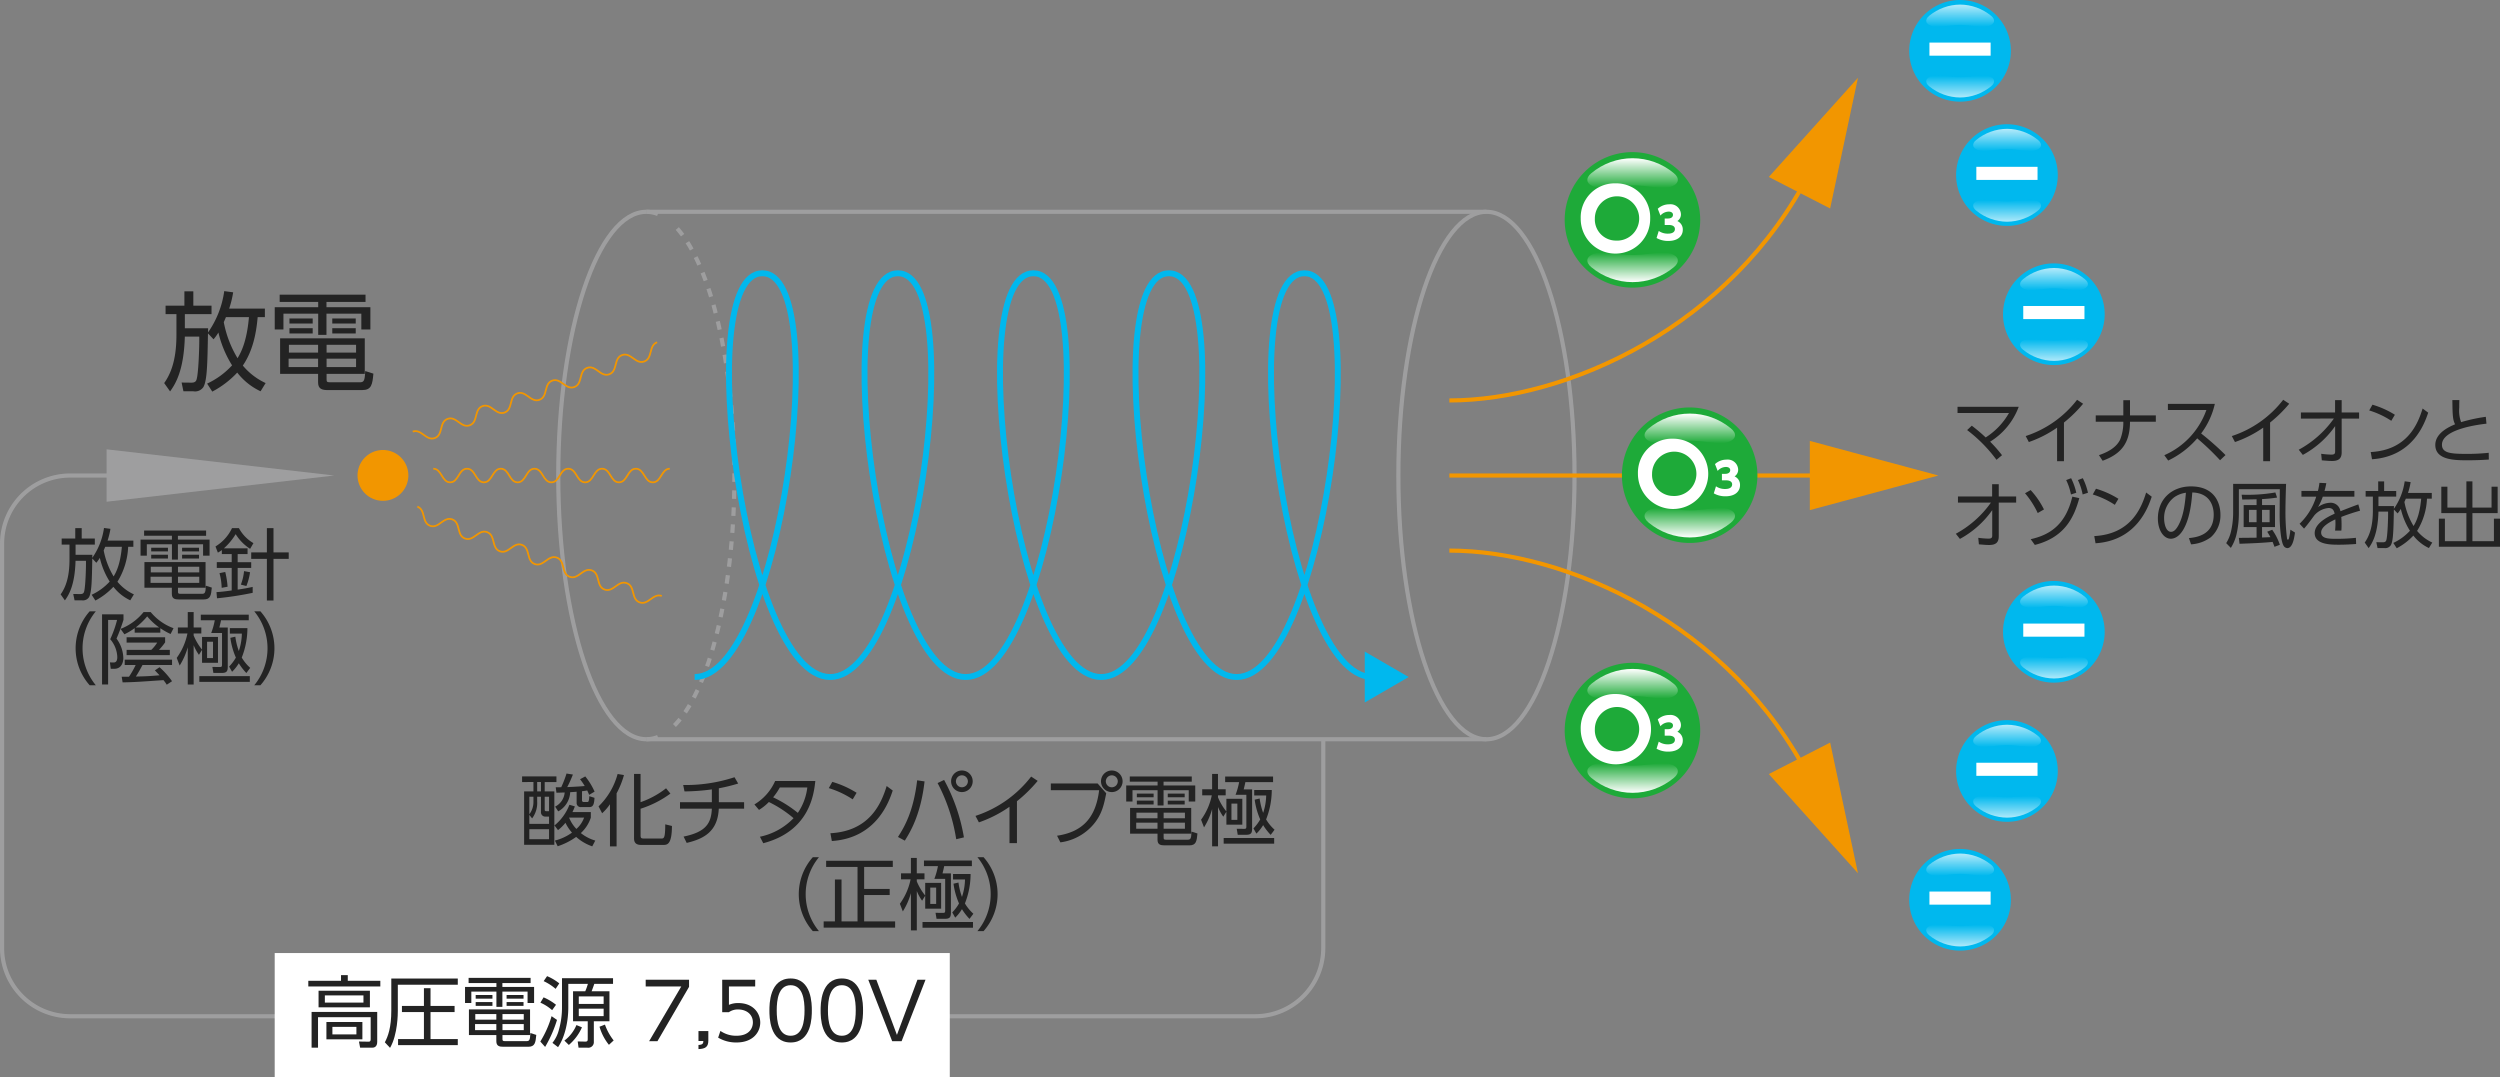 <svg xmlns="http://www.w3.org/2000/svg" xmlns:xlink="http://www.w3.org/1999/xlink" width="600" height="258.525" viewBox="0 0 600 258.525"><rect x="0" y="0" width="600" height="258.525" fill="#808080" stroke="none"/><defs><style>.a,.bi,.bj,.c,.d,.e,.g{fill:none;}.b{fill:#232323;}.c,.d{stroke:#9e9e9f;}.bi,.c,.d,.e,.g{stroke-miterlimit:10;}.d{stroke-dasharray:2.043 2.043;}.e,.g{stroke:#f29600;}.e{stroke-width:0.992px;}.f{fill:#f29600;}.g{stroke-width:0.425px;}.h{fill:#9e9e9f;}.i{fill:#00b8ee;}.j{opacity:0.7;}.k{clip-path:url(#a);}.l{clip-path:url(#b);}.m{fill:url(#c);}.n{clip-path:url(#d);}.o{clip-path:url(#e);}.p{fill:url(#f);}.q{fill:#fff;}.r{clip-path:url(#g);}.s{clip-path:url(#h);}.t{fill:url(#i);}.u{clip-path:url(#j);}.v{clip-path:url(#k);}.w{fill:url(#l);}.x{clip-path:url(#m);}.y{clip-path:url(#n);}.z{fill:url(#o);}.aa{clip-path:url(#p);}.ab{clip-path:url(#q);}.ac{fill:url(#r);}.ad{clip-path:url(#s);}.ae{clip-path:url(#t);}.af{fill:url(#u);}.ag{clip-path:url(#v);}.ah{clip-path:url(#w);}.ai{fill:url(#x);}.aj{clip-path:url(#y);}.ak{clip-path:url(#z);}.al{fill:url(#aa);}.am{clip-path:url(#ab);}.an{clip-path:url(#ac);}.ao{fill:url(#ad);}.ap{clip-path:url(#ae);}.aq{clip-path:url(#af);}.ar{fill:url(#ag);}.as{clip-path:url(#ah);}.at{clip-path:url(#ai);}.au{fill:url(#aj);}.av{fill:#1eaa39;}.aw{clip-path:url(#ak);}.ax{fill:url(#al);}.ay{clip-path:url(#am);}.az{fill:url(#an);}.ba{clip-path:url(#ao);}.bb{fill:url(#ap);}.bc{clip-path:url(#aq);}.bd{fill:url(#ar);}.be{clip-path:url(#as);}.bf{fill:url(#at);}.bg{clip-path:url(#au);}.bh{fill:url(#av);}.bi{stroke:#00b8ee;stroke-width:1.417px;}.bj{stroke:#fff;stroke-linecap:round;stroke-linejoin:round;stroke-width:2.835px;}</style><clipPath id="a"><rect class="a" x="462.293" y="1.102" width="16.288" height="5.333"/></clipPath><clipPath id="b"><path class="a" d="M470.436,1.1a11.833,11.833,0,0,1,7.408,2.68c1.1.872,1.105,2.074-.926,2.569-1.351.329-3.829-.368-6.482-.368s-5.125.7-6.476.368c-2.034-.5-2.028-1.7-.93-2.569a11.84,11.84,0,0,1,7.406-2.68"/></clipPath><linearGradient id="c" x1="75.993" y1="-20.299" x2="78.874" y2="-20.299" gradientTransform="matrix(0, 1.852, 1.852, 0, 508.028, -139.629)" gradientUnits="userSpaceOnUse"><stop offset="0" stop-color="#fff"/><stop offset="1" stop-color="#00b8ee"/></linearGradient><clipPath id="d"><rect class="a" x="462.293" y="18.066" width="16.288" height="5.333"/></clipPath><clipPath id="e"><path class="a" d="M470.436,23.4a11.833,11.833,0,0,0,7.408-2.68c1.1-.873,1.105-2.074-.926-2.567-1.351-.331-3.829.369-6.482.369s-5.125-.7-6.476-.369c-2.034.493-2.028,1.694-.93,2.567a11.84,11.84,0,0,0,7.406,2.68"/></clipPath><linearGradient id="f" x1="-603.881" y1="-20.279" x2="-601" y2="-20.279" gradientTransform="translate(507.988 -1094.816) rotate(-90) scale(1.852)" xlink:href="#c"/><clipPath id="g"><rect class="a" x="473.554" y="30.916" width="16.285" height="5.336"/></clipPath><clipPath id="h"><path class="a" d="M481.7,30.916a11.841,11.841,0,0,1,7.409,2.679c1.095.873,1.1,2.072-.929,2.567-1.351.331-3.829-.369-6.48-.369s-5.128.7-6.479.369c-2.033-.495-2.025-1.694-.929-2.567a11.84,11.84,0,0,1,7.408-2.679"/></clipPath><linearGradient id="i" x1="86.506" y1="-16.339" x2="89.387" y2="-16.339" gradientTransform="matrix(0, 1.852, 1.852, 0, 511.954, -129.28)" xlink:href="#c"/><clipPath id="j"><rect class="a" x="473.554" y="47.882" width="16.285" height="5.333"/></clipPath><clipPath id="k"><path class="a" d="M481.7,53.215a11.862,11.862,0,0,0,7.409-2.676c1.095-.876,1.1-2.075-.929-2.57-1.351-.332-3.829.369-6.48.369s-5.128-.7-6.479-.369c-2.033.495-2.025,1.694-.929,2.57a11.861,11.861,0,0,0,7.408,2.676"/></clipPath><linearGradient id="l" x1="-614.393" y1="-16.318" x2="-611.512" y2="-16.318" gradientTransform="translate(511.913 -1084.467) rotate(-90) scale(1.852)" xlink:href="#c"/><clipPath id="m"><rect class="a" x="484.811" y="64.316" width="16.288" height="5.336"/></clipPath><clipPath id="n"><path class="a" d="M492.954,64.316A11.828,11.828,0,0,1,500.362,67c1.1.87,1.1,2.071-.926,2.567-1.354.328-3.829-.369-6.482-.369s-5.125.7-6.476.369c-2.034-.5-2.025-1.7-.93-2.567a11.84,11.84,0,0,1,7.406-2.68"/></clipPath><linearGradient id="o" x1="98.282" y1="-12.379" x2="101.163" y2="-12.379" gradientTransform="matrix(0, 1.852, 1.852, 0, 515.879, -117.687)" xlink:href="#c"/><clipPath id="p"><rect class="a" x="484.811" y="81.28" width="16.288" height="5.336"/></clipPath><clipPath id="q"><path class="a" d="M492.954,86.616a11.828,11.828,0,0,0,7.408-2.68c1.1-.87,1.1-2.071-.926-2.567-1.354-.328-3.829.369-6.482.369s-5.125-.7-6.476-.369c-2.034.5-2.025,1.7-.93,2.567a11.84,11.84,0,0,0,7.406,2.68"/></clipPath><linearGradient id="r" x1="-626.17" y1="-12.358" x2="-623.289" y2="-12.358" gradientTransform="translate(515.839 -1072.875) rotate(-90) scale(1.852)" xlink:href="#c"/><clipPath id="s"><rect class="a" x="484.811" y="140.538" width="16.288" height="5.333"/></clipPath><clipPath id="t"><path class="a" d="M492.954,140.538a11.826,11.826,0,0,1,7.408,2.677c1.1.873,1.1,2.074-.926,2.567-1.354.331-3.829-.369-6.482-.369s-5.125.7-6.476.369c-2.034-.493-2.025-1.694-.93-2.567a11.837,11.837,0,0,1,7.406-2.677"/></clipPath><linearGradient id="u" x1="125.156" y1="-12.379" x2="128.037" y2="-12.379" gradientTransform="matrix(0, 1.852, 1.852, 0, 515.879, -91.232)" xlink:href="#c"/><clipPath id="v"><rect class="a" x="484.811" y="157.502" width="16.288" height="5.333"/></clipPath><clipPath id="w"><path class="a" d="M492.954,162.835a11.831,11.831,0,0,0,7.408-2.676c1.1-.873,1.1-2.075-.926-2.567-1.354-.332-3.829.368-6.482.368s-5.125-.7-6.476-.368c-2.034.492-2.025,1.694-.93,2.567a11.842,11.842,0,0,0,7.406,2.676"/></clipPath><linearGradient id="x" x1="-653.045" y1="-12.358" x2="-650.164" y2="-12.358" gradientTransform="translate(515.839 -1046.419) rotate(-90) scale(1.852)" xlink:href="#c"/><clipPath id="y"><rect class="a" x="473.554" y="173.936" width="16.285" height="5.336"/></clipPath><clipPath id="z"><path class="a" d="M481.7,173.936a11.857,11.857,0,0,1,7.409,2.677c1.095.876,1.1,2.074-.929,2.57-1.351.331-3.829-.369-6.48-.369s-5.128.7-6.479.369c-2.033-.5-2.025-1.694-.929-2.57a11.856,11.856,0,0,1,7.408-2.677"/></clipPath><linearGradient id="aa" x1="136.931" y1="-16.339" x2="139.812" y2="-16.339" gradientTransform="matrix(0, 1.852, 1.852, 0, 511.954, -79.639)" xlink:href="#c"/><clipPath id="ab"><rect class="a" x="473.554" y="190.9" width="16.285" height="5.336"/></clipPath><clipPath id="ac"><path class="a" d="M481.7,196.236a11.839,11.839,0,0,0,7.409-2.677c1.095-.876,1.1-2.077-.929-2.567-1.351-.334-3.829.369-6.48.369s-5.128-.7-6.479-.369c-2.033.49-2.025,1.691-.929,2.567a11.838,11.838,0,0,0,7.408,2.677"/></clipPath><linearGradient id="ad" x1="-664.822" y1="-16.318" x2="-661.941" y2="-16.318" gradientTransform="translate(511.913 -1034.827) rotate(-90) scale(1.852)" xlink:href="#c"/><clipPath id="ae"><rect class="a" x="462.293" y="204.85" width="16.288" height="5.336"/></clipPath><clipPath id="af"><path class="a" d="M470.436,204.85a11.833,11.833,0,0,1,7.408,2.68c1.1.873,1.105,2.074-.926,2.567-1.351.331-3.829-.369-6.482-.369s-5.125.7-6.476.369c-2.034-.493-2.028-1.694-.93-2.567a11.84,11.84,0,0,1,7.406-2.68"/></clipPath><linearGradient id="ag" x1="147.83" y1="-20.299" x2="150.711" y2="-20.299" gradientTransform="matrix(0, 1.852, 1.852, 0, 508.028, -68.909)" xlink:href="#c"/><clipPath id="ah"><rect class="a" x="462.293" y="221.817" width="16.288" height="5.333"/></clipPath><clipPath id="ai"><path class="a" d="M470.436,227.15a11.847,11.847,0,0,0,7.408-2.677c1.1-.875,1.105-2.074-.926-2.569-1.351-.329-3.829.368-6.482.368s-5.125-.7-6.476-.368c-2.034.5-2.028,1.694-.93,2.569a11.855,11.855,0,0,0,7.406,2.677"/></clipPath><linearGradient id="aj" x1="-675.722" y1="-20.279" x2="-672.841" y2="-20.279" gradientTransform="translate(507.988 -1024.096) rotate(-90) scale(1.852)" xlink:href="#c"/><clipPath id="ak"><path class="a" d="M381.942,164.112c-1.46,1.164-1.471,2.765,1.239,3.425,1.8.438,5.105-.492,8.642-.492s6.837.93,8.639.492c2.71-.66,2.7-2.261,1.236-3.425a15.441,15.441,0,0,0-19.756,0"/></clipPath><linearGradient id="al" x1="34.155" y1="-112.713" x2="37.036" y2="-112.713" gradientTransform="matrix(0, 2.469, 2.469, 0, 670.124, 76.205)" gradientUnits="userSpaceOnUse"><stop offset="0" stop-color="#fff"/><stop offset="1" stop-color="#1eaa39"/></linearGradient><clipPath id="am"><path class="a" d="M391.823,183.769c-3.537,0-6.838-.933-8.642-.489-2.71.659-2.7,2.258-1.239,3.425a15.451,15.451,0,0,0,19.756,0c1.46-1.167,1.474-2.766-1.236-3.425a5.128,5.128,0,0,0-1.194-.119c-1.884,0-4.591.608-7.445.608"/></clipPath><linearGradient id="an" x1="-562.04" y1="-112.699" x2="-559.159" y2="-112.699" gradientTransform="translate(670.07 -1197.378) rotate(-90) scale(2.469)" xlink:href="#al"/><clipPath id="ao"><path class="a" d="M395.672,102.831c-1.46,1.164-1.472,2.765,1.242,3.425,1.8.441,5.1-.492,8.639-.492s6.837.933,8.638.492c2.711-.66,2.7-2.261,1.237-3.425a15.451,15.451,0,0,0-19.756,0"/></clipPath><linearGradient id="ap" x1="17.952" y1="-109.091" x2="20.833" y2="-109.091" gradientTransform="matrix(0, 2.469, 2.469, 0, 674.911, 54.935)" xlink:href="#al"/><clipPath id="aq"><path class="a" d="M405.553,122.491c-3.537,0-6.838-.936-8.639-.492-2.714.656-2.7,2.258-1.242,3.425a15.461,15.461,0,0,0,19.756,0c1.462-1.167,1.474-2.769-1.237-3.425a4.93,4.93,0,0,0-1.19-.121c-1.884,0-4.592.613-7.448.613"/></clipPath><linearGradient id="ar" x1="-545.833" y1="-109.077" x2="-542.952" y2="-109.077" gradientTransform="translate(674.858 -1218.648) rotate(-90) scale(2.469)" xlink:href="#al"/><clipPath id="as"><path class="a" d="M381.942,41.547c-1.46,1.167-1.471,2.766,1.239,3.425,1.8.441,5.105-.492,8.642-.492s6.837.933,8.639.492c2.71-.659,2.7-2.258,1.236-3.425a15.451,15.451,0,0,0-19.756,0"/></clipPath><linearGradient id="at" x1="1.747" y1="-112.713" x2="4.628" y2="-112.713" gradientTransform="matrix(0, 2.469, 2.469, 0, 670.124, 33.664)" xlink:href="#al"/><clipPath id="au"><path class="a" d="M391.823,61.207c-3.537,0-6.838-.936-8.642-.492-2.71.66-2.7,2.259-1.239,3.425a15.451,15.451,0,0,0,19.756,0c1.46-1.166,1.474-2.765-1.236-3.425a5.11,5.11,0,0,0-1.191-.118c-1.884,0-4.592.61-7.448.61"/></clipPath><linearGradient id="av" x1="-529.628" y1="-112.699" x2="-526.747" y2="-112.699" gradientTransform="translate(670.07 -1239.919) rotate(-90) scale(2.469)" xlink:href="#al"/></defs><path class="b" d="M63.573,74.067v2.049H61.84c-.361,4.148-1.236,8.2-3.562,11.619a15.608,15.608,0,0,0,5.473,4.2l-1.214,1.973a15.3,15.3,0,0,1-5.6-4.488,22.652,22.652,0,0,1-5.989,4.566l-1.239-1.922A18.968,18.968,0,0,0,55.7,87.683,25.845,25.845,0,0,1,52.416,79.8a11.575,11.575,0,0,1-1.162,1.636l-1.342-1.426c-.129,7.39-.207,11.257-1.084,12.861a2.412,2.412,0,0,1-2.43,1.04H44.023l-.438-2.1,2.374.026c.881,0,1.059-.389,1.162-.6.519-1.164.751-8.327.7-10.453H44.362c-.235,8.041-2.168,11.256-3.539,13.152l-1.42-2c2.375-3.29,2.943-7.546,2.943-11.62V75.39H39.738V73.367h4.518V69.918H46.4v3.449h4.366V75.39h-6.4v3.4h5.576c0,.338,0,.571-.026,1.012a22.687,22.687,0,0,0,3.9-9.934l2.145.288A24.212,24.212,0,0,1,55,74.067Zm-9.35,2.049c-.13.308-.23.57-.517,1.192a25.983,25.983,0,0,0,3.307,8.664c.671-1.144,2.194-3.659,2.736-9.856Z"/><path class="b" d="M87.727,72.458H78.353v1.271H88.891v5.344H86.72V75.284H78.353V80.37H76.366V75.284H68.025v3.789H65.934V73.729H76.366V72.458H67.122v-1.74H87.727ZM78.379,90.952c0,.6.026.8.829.8h7c1.084,0,1.342-.156,1.445-2.7l1.962.622c-.232,2.619-.465,3.945-2.685,3.945H78.663c-1.316,0-2.323-.234-2.323-1.844V89.733H67.225V81.2H87.546v8.534H78.379ZM76.34,86.077H69.264V88.1H76.34Zm0-3.322h-7v1.867h7Zm-1.294-5.108H69.471V76.425h5.575Zm0,2.385H69.471v-1.27h5.575Zm10.409,2.723H78.379v1.867h7.076Zm0,3.322H78.379V88.1h7.076Zm-.077-8.43H79.747V76.425h5.631Zm0,2.385H79.747v-1.27h5.631Z"/><path class="b" d="M473.228,102.169a38.652,38.652,0,0,1,3.336,2.818,16.83,16.83,0,0,0,5.59-5.86H469.806v-1.5h14.688A16.587,16.587,0,0,1,477.631,106a33.381,33.381,0,0,1,2.854,3.247l-1.326,1.107a35.243,35.243,0,0,0-7.049-7.137Z"/><path class="b" d="M495.35,110.686H493.7v-8.05a27.468,27.468,0,0,1-6.778,3.455l-.757-1.435A25.675,25.675,0,0,0,498.5,95.949l1.446.951a31.75,31.75,0,0,1-4.595,4.509Z"/><path class="b" d="M517.4,99.7v1.519H511.2c0,5.165-2.169,7.758-6.571,9.363l-.878-1.345c2.461-.833,4.3-2.037,5.108-3.786a11.356,11.356,0,0,0,.74-4.232h-6.622V99.7h6.622V96.052h1.6V99.7Z"/><path class="b" d="M531.56,96.933a18.637,18.637,0,0,1-3.287,7.1,66.942,66.942,0,0,1,5.852,5.183l-1.311,1.242a61.089,61.089,0,0,0-5.484-5.252,21.345,21.345,0,0,1-6.964,5.324l-.932-1.282a18.639,18.639,0,0,0,10.1-10.847h-9.239v-1.47Z"/><path class="b" d="M544.82,110.686h-1.649v-8.05a27.468,27.468,0,0,1-6.778,3.455l-.757-1.435a25.675,25.675,0,0,0,12.333-8.707l1.446.951a31.8,31.8,0,0,1-4.595,4.509Z"/><path class="b" d="M552.217,100.459v-1.47h8.2V96.036H562v2.953h4.179v1.47H562v8.119c0,1.59-.877,2.057-2.32,2.057-.62,0-1.05-.035-2.444-.156l-.155-1.57a22.031,22.031,0,0,0,2.41.2c.774,0,.943-.225.943-.761v-6.079a22.727,22.727,0,0,1-7.755,6.909l-.981-1.242a24.8,24.8,0,0,0,8.429-7.482Z"/><path class="b" d="M573.911,100.992a20.608,20.608,0,0,0-5.3-2.486l.777-1.38a21.442,21.442,0,0,1,5.381,2.417Zm-4.939,7.5c8.705-.466,11.269-6.58,12.454-10.452l1.342,1c-.829,2.452-3.576,10.522-13.486,11.179Z"/><path class="b" d="M596.749,101.685c-1.391.156-10.681,1.21-10.681,5.045,0,2,2.1,2.2,5.8,2.2a48.361,48.361,0,0,0,5.421-.26l.031,1.622c-1.116.07-2.633.173-5.108.173-2.974,0-7.738,0-7.738-3.679,0-2.956,3.542-4.44,4.746-4.958-.567-1.124-.6-2.124-.653-5.806h1.683c-.014.464-.031.948-.031,1.8a8.078,8.078,0,0,0,.444,3.492,40.04,40.04,0,0,1,5.934-1.279Z"/><path class="b" d="M469.909,120.626v-1.469h8.2V116.2H479.7v2.953h4.179v1.469H479.7v8.119c0,1.591-.878,2.057-2.32,2.057-.62,0-1.05-.034-2.444-.155l-.155-1.57a22.038,22.038,0,0,0,2.409.2c.775,0,.944-.225.944-.76v-6.08a22.713,22.713,0,0,1-7.756,6.909l-.98-1.241a24.8,24.8,0,0,0,8.429-7.483Z"/><path class="b" d="M489.055,123.129a21.1,21.1,0,0,0-3.046-4.748l1.342-.763a19.651,19.651,0,0,1,3.2,4.65Zm-1.687,6.273c4.678-1.035,8.41-3.541,9.993-10.211l1.669.363c-1.308,4.837-3.663,9.45-10.667,11.231Zm9.7-14.634a14.928,14.928,0,0,1,1.239,3.492l-1.273.412a14.049,14.049,0,0,0-1.153-3.454Zm2.805,0a14.9,14.9,0,0,1,1.239,3.492l-1.276.412a14.187,14.187,0,0,0-1.133-3.454Z"/><path class="b" d="M507.56,121.16a20.637,20.637,0,0,0-5.3-2.487l.777-1.38a21.482,21.482,0,0,1,5.381,2.417Zm-4.939,7.5c8.705-.467,11.269-6.58,12.454-10.453l1.342,1c-.829,2.452-3.577,10.522-13.486,11.179Z"/><path class="b" d="M525.342,129.144c1.769-.19,5.948-.691,5.948-5.635,0-1.363-.41-5.163-5.142-5.319-.152,2-.5,6.255-2.269,9.105-1.015,1.607-2.117,2-2.888,2-1.687,0-3.1-2-3.1-4.852,0-4.7,3.4-7.707,7.945-7.707,5.57,0,7.067,3.873,7.067,6.788a6.98,6.98,0,0,1-2.3,5.408,8.872,8.872,0,0,1-4.747,1.711Zm-3.56-9.778a6.223,6.223,0,0,0-2.392,5.111c0,1.178.428,3.163,1.649,3.163.723,0,1.242-.639,1.687-1.4,1.445-2.492,1.721-5.995,1.893-7.983a6.428,6.428,0,0,0-2.837,1.106"/><path class="b" d="M548.662,116.133c-.069,1.711-.152,4.941-.152,6.514a51.069,51.069,0,0,0,.376,6.6c.017.1.069.277.206.277.155,0,.224-.207.258-.328a13.518,13.518,0,0,0,.345-2.072l1.1.689c-.221,1.694-.651,3.734-1.856,3.734a1.149,1.149,0,0,1-.963-.744c-.548-1.054-.861-4.373-.861-7.188,0-.847.038-5.529.038-6.2h-9.824v5.7a22.228,22.228,0,0,1-.53,4.958,10.683,10.683,0,0,1-1.394,3.42l-1.119-1.138a9.168,9.168,0,0,0,1.17-2.867,20.031,20.031,0,0,0,.5-4.322v-7.032Zm-3.336,11.005a14.1,14.1,0,0,1,1.842,3.611l-1.291.484c-.138-.378-.172-.467-.45-1.173-2.51.242-4.693.325-7.942.446l-.158-1.414c.671-.017,3.921-.035,4.251-.052V126.5h-3.1v-5.287h3.1v-1.386c-1.515.038-2.341.055-3.442.055L538,118.726a38.909,38.909,0,0,0,8.086-.536l.41,1.227a33.431,33.431,0,0,1-3.608.363v1.435H546V126.5h-3.112v2.5c.031,0,1.769-.069,2.01-.086a14.734,14.734,0,0,0-.774-1.3Zm-3.748-4.768h-1.824v2.953h1.824Zm3.129,0h-1.824v2.953h1.824Z"/><path class="b" d="M565.054,117.827v1.38h-7.586a14.278,14.278,0,0,1-1.133,2.492,5.119,5.119,0,0,1,2.75-1.023A2.35,2.35,0,0,1,561.7,122.7c.4-.156,2.751-1.1,4.3-1.642l.413,1.507a47.438,47.438,0,0,0-4.506,1.5c.052.605.069,1.348.069,1.97,0,.242,0,.758-.051,1.311h-1.5c.034-.4.086-1.037.086-1.656,0-.294,0-.591-.035-1.038-1.325.623-3.4,1.729-3.4,3.144,0,1.521,1.91,1.521,3.8,1.521a42.109,42.109,0,0,0,4.54-.242l.055,1.486c-.981.067-2.481.17-4.113.17-1.945,0-5.831,0-5.831-2.78,0-2.351,3.08-3.9,4.781-4.664-.189-1.02-.671-1.366-1.463-1.366a5.116,5.116,0,0,0-3.4,1.763c-.792,1.089-1.925,2.608-2.478,3.181L551.9,125.7a15,15,0,0,0,3.989-6.5h-3.545v-1.38H556.3a12.617,12.617,0,0,0,.362-1.936l1.649.072a15.748,15.748,0,0,1-.428,1.864Z"/><path class="b" d="M583.627,118.31v1.366h-1.15a15.991,15.991,0,0,1-2.375,7.741,10.417,10.417,0,0,0,3.645,2.8l-.806,1.313a10.149,10.149,0,0,1-3.734-2.99,15.106,15.106,0,0,1-3.99,3.042l-.826-1.279a12.733,12.733,0,0,0,3.993-2.918,17.117,17.117,0,0,1-2.186-5.253,7.484,7.484,0,0,1-.774,1.086l-.895-.95c-.086,4.923-.138,7.5-.723,8.571a1.605,1.605,0,0,1-1.614.691h-1.584l-.292-1.4,1.583.017c.582,0,.7-.259.774-.4.345-.775.5-5.546.465-6.964h-2.306c-.155,5.356-1.446,7.5-2.355,8.762l-.946-1.331c1.58-2.2,1.959-5.028,1.959-7.739v-3.285h-1.736v-1.348h3.009v-2.3h1.429v2.3h2.9v1.348h-4.265v2.265h3.714c0,.222,0,.38-.017.674a15.168,15.168,0,0,0,2.6-6.618l1.428.19a16.27,16.27,0,0,1-.634,2.608Zm-6.224,1.366c-.086.207-.158.38-.344.8a17.265,17.265,0,0,0,2.2,5.771c.447-.761,1.462-2.435,1.824-6.566Z"/><polygon class="b" points="587.377 116.808 587.377 121.819 591.935 121.819 591.935 115.529 593.38 115.529 593.38 121.819 597.972 121.819 597.972 116.808 599.435 116.808 599.435 123.147 593.38 123.147 593.38 129.886 598.54 129.886 598.54 124.478 600 124.478 600 131.217 585.329 131.217 585.329 124.478 586.775 124.478 586.775 129.886 591.935 129.886 591.935 123.147 585.915 123.147 585.915 116.808 587.377 116.808"/><path class="b" d="M32.008,129.747v1.481h-1.25a17.333,17.333,0,0,1-2.573,8.39,11.3,11.3,0,0,0,3.952,3.033l-.874,1.424a11.033,11.033,0,0,1-4.047-3.242,16.442,16.442,0,0,1-4.325,3.3L22,142.744a13.664,13.664,0,0,0,4.325-3.167,18.585,18.585,0,0,1-2.369-5.69,8.207,8.207,0,0,1-.838,1.178l-.969-1.028c-.092,5.336-.149,8.128-.783,9.289a1.743,1.743,0,0,1-1.753.749H17.894l-.318-1.516,1.715.015c.637,0,.766-.28.84-.43.373-.841.54-6.01.5-7.545h-2.5c-.169,5.805-1.566,8.127-2.556,9.493l-1.023-1.441c1.712-2.376,2.125-5.451,2.125-8.389V130.7H14.8v-1.458h3.262v-2.492h1.548v2.492h3.15V130.7H18.138v2.454h4.024c0,.245,0,.412-.017.732a16.407,16.407,0,0,0,2.813-7.174l1.549.208a17.652,17.652,0,0,1-.691,2.826Zm-6.751,1.481c-.092.225-.169.412-.373.861a18.785,18.785,0,0,0,2.386,6.255c.485-.824,1.586-2.642,1.979-7.116Z"/><path class="b" d="M49.465,128.585H42.7v.919H50.3v3.858H48.737v-2.735H42.7V134.3H41.262v-3.671H35.239v2.735H33.731V129.5h7.531v-.919H34.585v-1.253h14.88Zm-6.751,13.354c0,.432.02.579.6.579h5.054c.783,0,.969-.113,1.044-1.945l1.42.449c-.169,1.89-.339,2.847-1.942,2.847H42.92c-.949,0-1.678-.167-1.678-1.331V141.06H34.663V134.9h14.67v6.163H42.714Zm-1.472-3.518H36.134v1.461h5.108Zm0-2.4H36.189v1.348h5.053Zm-.932-3.691H36.286v-.879H40.31Zm0,1.726H36.286v-.916H40.31Zm7.515,1.965H42.717v1.348h5.108Zm0,2.4H42.717v1.461h5.108Zm-.058-6.091H43.7v-.879h4.064Zm0,1.726H43.7v-.916h4.064Z"/><path class="b" d="M60.641,142.278a78.642,78.642,0,0,1-8.558,1.311l-.129-1.481c.651-.038,1.64-.113,3.654-.4V136.3h-3.58v-1.383h3.58v-1.948H53.242v-.957a6.713,6.713,0,0,1-.953.62l-.576-1.481a10.24,10.24,0,0,0,3.969-4.4H57.34a9.1,9.1,0,0,0,3.488,3.6l-.8,1.369a11.216,11.216,0,0,1-3.468-3.524,14.664,14.664,0,0,1-2.831,3.411h5.685v1.366H57.042v1.948h3.247V136.3H57.042v5.208c1.976-.282,3.023-.524,3.6-.653Zm-7.44-1.2a14.77,14.77,0,0,0-.522-3.523l1.38-.28a20.523,20.523,0,0,1,.559,3.541Zm4.607-.769a12.328,12.328,0,0,0,.763-3.241l1.437.265a13.708,13.708,0,0,1-.878,3.313Zm7.83-13.559v5.823h3.654v1.556H65.638v10H64.052v-10H60.289v-1.556h3.763v-5.823Z"/><path class="b" d="M21.526,164.467a13.357,13.357,0,0,1,0-17.753H23a13.948,13.948,0,0,0,0,17.753Z"/><path class="b" d="M29.638,147.442v1.311a42.109,42.109,0,0,1-1.677,4.515,8.127,8.127,0,0,1,1.64,4.7c0,.711-.281,2.544-2.183,2.544h-.837l-.2-1.536.838.02c.261,0,.932.02.932-1.29a6.893,6.893,0,0,0-1.7-4.293,25.725,25.725,0,0,0,1.644-4.624H25.947v15.488H24.493V147.442Zm-.705,3.5a13.422,13.422,0,0,0,5.533-4.045h1.7a12.812,12.812,0,0,0,5.482,3.875l-.709,1.388a16.257,16.257,0,0,1-2.458-1.388v1.068H32.323v-1.086a15.375,15.375,0,0,1-2.461,1.478Zm9.356,9.193a19.425,19.425,0,0,1,3,3.354l-1.268.841a9.576,9.576,0,0,0-.786-1.1c-6.43.449-7.139.486-9.806.541l-.224-1.348c.356,0,.485,0,1.756-.014a20.663,20.663,0,0,0,1.6-2.812h-2.63v-1.274H41.292V159.6H34.205c-.485.9-1.042,1.93-1.6,2.771,2.349-.057,3.02-.075,5.685-.3-.505-.542-.8-.845-1.116-1.182Zm1.342-5.972a13.843,13.843,0,0,1-1.474,1.8h2.6v1.273H30.384v-1.273h5.929a8.342,8.342,0,0,0,1.417-1.741H30.384v-1.276h9.247ZM38.2,150.588a14.963,14.963,0,0,1-2.871-2.659,17.453,17.453,0,0,1-2.759,2.659Z"/><path class="b" d="M48.491,152.872h3.823v6.2H48.491v-3.109l-.746,1.2a11.2,11.2,0,0,1-1.268-2.322v9.439H45.063v-8.935a16.739,16.739,0,0,1-1.942,4.385l-.708-1.838a15.037,15.037,0,0,0,2.573-5.86H42.691v-1.443h2.372V146.9h1.414v3.688h1.844v1.443H46.477v.487a13.572,13.572,0,0,0,2.014,3.391Zm11.466,10.77H47.837v-1.369h12.12ZM59.7,148.865H53.042c-.04.262-.112.582-.393,1.743h2.014v9.326c0,1.052-.149,1.573-1.437,1.573H51.212l-.241-1.443,1.79.02c.465,0,.522-.13.522-.637v-7.528H50.69a17.448,17.448,0,0,0,.858-3.054H48.192v-1.346H59.7Zm-8.575,5.154H49.7v3.913h1.417Zm8,7.508a13.692,13.692,0,0,1-1.807-2.339,10.156,10.156,0,0,1-1.62,2.04l-.709-1.257a10.245,10.245,0,0,0,1.621-2.152,17.486,17.486,0,0,1-1.325-4.739l1.193-.28a16.185,16.185,0,0,0,.84,3.446,13.815,13.815,0,0,0,.726-4.177H55.165v-1.311h4.216a19.277,19.277,0,0,1-1.362,7.061,10.493,10.493,0,0,0,2.03,2.469Z"/><path class="b" d="M61.019,164.467a13.958,13.958,0,0,0,0-17.753h1.474a13.375,13.375,0,0,1,0,17.753Z"/><path class="b" d="M133.544,186.339v1.349H130.73v2.247h2.312v12.812h-7.254V189.935h2.237v-2.247H125.3v-1.349Zm-3.712,4.872h-.912v1.121a6.145,6.145,0,0,1-1.213,4.082l-.668-.841v2.155h4.732v-1.743h-.82a1.036,1.036,0,0,1-1.119-1.123Zm-1.807,0h-.986v4.212a4.807,4.807,0,0,0,.986-3.054ZM131.771,199h-4.732v2.4h4.732Zm-1.939-11.314h-.912v2.247h.912Zm1.939,3.523H130.73v3.126c0,.28.149.357.41.357h.631ZM141.8,194.9v1.331a8.791,8.791,0,0,1-2.4,3.708,10.088,10.088,0,0,0,3.467,1.8l-.725,1.386a11.233,11.233,0,0,1-3.861-2.268,16.486,16.486,0,0,1-4.437,2.247l-.668-1.365a12.047,12.047,0,0,0,4.1-1.91,9.96,9.96,0,0,1-1.566-2.36,10.509,10.509,0,0,1-1.789,1.76l-.841-1.126a11.866,11.866,0,0,0,3.58-4.961l1.305.391a12.335,12.335,0,0,1-.577,1.369Zm-2.122-2.826a.387.387,0,0,0,.43.409h.82c.241,0,.445,0,.5-1.4l1.251.394c-.072,1.346-.241,2.227-1.231,2.227h-1.976a.978.978,0,0,1-1.081-.994v-2.693c-.614.054-.709.054-1.546.112a5.526,5.526,0,0,1-2.871,4.6l-.746-1.141a4.152,4.152,0,0,0,2.292-3.391c-.8.02-1.081.04-1.976.058l-.167-1.311c.78,0,.878,0,1.323-.018a25.522,25.522,0,0,0,1.267-3.278l1.529.242a29.467,29.467,0,0,1-1.36,3.016c.3-.02,2.349-.092,4.2-.262a15.3,15.3,0,0,0-1.122-1.628l1.251-.677a16.3,16.3,0,0,1,2.237,3.653l-1.305.77c-.169-.412-.244-.6-.465-1.052-.393.078-.6.1-1.25.19Zm-3.095,4.157a8.534,8.534,0,0,0,1.749,2.714,6.506,6.506,0,0,0,1.848-2.714Z"/><path class="b" d="M147.981,203.139h-1.587v-10.13a11.956,11.956,0,0,1-1.881,2.172l-.858-1.651a16.894,16.894,0,0,0,4.569-7.77l1.526.262a21.144,21.144,0,0,1-1.769,4.382ZM160.9,190.462a24.614,24.614,0,0,1-7.159,3.633v6.33c0,.671.091.824.82.824h4.1c.689,0,.987,0,1-3.408l1.606.391c-.02,4.55-1.173,4.55-2.162,4.55h-5.146c-.728,0-1.789-.093-1.789-1.553V185.74h1.566v6.782a20.907,20.907,0,0,0,6.115-3.333Z"/><path class="b" d="M172.526,192.522h6.057v1.553h-6.077c-.241,5.6-3.746,7.283-7.7,8.222l-.745-1.518c5.481-1.121,6.617-3.276,6.786-6.7H163.2v-1.553h7.644v-3.071a51.433,51.433,0,0,1-6.563.486l-.315-1.538a37.585,37.585,0,0,0,12.319-1.87l.877,1.516a40.822,40.822,0,0,1-4.64,1.143Z"/><path class="b" d="M181.057,193.064a12.355,12.355,0,0,0,4.976-5.618h9.643c-.336,3.054-1.3,12-12.494,14.927l-.8-1.556a15.584,15.584,0,0,0,8.071-4.457,27.479,27.479,0,0,0-5.928-3.878,11.5,11.5,0,0,1-2.367,1.893Zm6.1-4.065a15.167,15.167,0,0,1-1.607,2.36,28.724,28.724,0,0,1,5.932,3.728A13.658,13.658,0,0,0,193.754,189Z"/><path class="b" d="M204.652,191.847a22.092,22.092,0,0,0-5.743-2.7l.841-1.5a23.193,23.193,0,0,1,5.834,2.622Zm-5.35,8.128c9.434-.507,12.213-7.137,13.5-11.331l1.454,1.086c-.895,2.659-3.878,11.406-14.616,12.115Z"/><path class="b" d="M221.892,187.539c-.915,8.09-3.508,12.248-4.735,14.213l-1.644-.879c1.549-2.414,3.712-6.068,4.606-13.6Zm7.6,13.876a43.048,43.048,0,0,0-4.471-13.481l1.566-.749a44.112,44.112,0,0,1,4.753,13.783Zm3.956-13.9a2.592,2.592,0,1,1-2.593-2.6,2.593,2.593,0,0,1,2.593,2.6m-4.027,0a1.436,1.436,0,1,0,1.434-1.441,1.453,1.453,0,0,0-1.434,1.441"/><path class="b" d="M244.067,202.352h-1.79v-8.726a29.538,29.538,0,0,1-7.345,3.745l-.82-1.556a27.766,27.766,0,0,0,13.365-9.438l1.569,1.031a34.33,34.33,0,0,1-4.979,4.889Z"/><path class="b" d="M263.423,188.026l2.068,2.36c-.56,2.959-1.136,5.148-2.963,7.361a12.556,12.556,0,0,1-8.037,4.42l-.8-1.594c6-.9,9.281-4.174,10.1-10.919H252.2v-1.628Zm6-.507a2.592,2.592,0,1,1-2.593-2.6,2.593,2.593,0,0,1,2.593,2.6m-4.027,0a1.436,1.436,0,1,0,1.434-1.441,1.453,1.453,0,0,0-1.434,1.441"/><path class="b" d="M286.022,187.6h-6.769v.917h7.607v3.857h-1.566v-2.731h-6.041v3.668h-1.434v-3.668H271.8v2.731h-1.508v-3.857h7.531V187.6h-6.677v-1.256h14.88Zm-6.751,13.354c0,.43.02.579.6.579h5.054c.783,0,.969-.112,1.044-1.947l1.42.449c-.17,1.893-.339,2.85-1.942,2.85h-5.966c-.949,0-1.678-.17-1.678-1.331v-1.481H271.22v-6.163h14.67v6.163h-6.619Zm-1.472-3.52h-5.108v1.46H277.8Zm0-2.4h-5.053v1.349H277.8Zm-.932-3.69h-4.024v-.879h4.024Zm0,1.723h-4.024v-.916h4.024Zm7.515,1.967h-5.109v1.349h5.109Zm0,2.4h-5.109v1.46h5.109Zm-.058-6.088H280.26v-.879h4.064Zm0,1.723H280.26v-.916h4.064Z"/><path class="b" d="M294.336,191.714h3.823v6.2h-3.823v-3.109l-.746,1.2a11.258,11.258,0,0,1-1.268-2.322v9.438h-1.414v-8.934a16.739,16.739,0,0,1-1.942,4.385l-.708-1.838a15.045,15.045,0,0,0,2.573-5.86h-2.3v-1.444h2.372v-3.688h1.414v3.688h1.844v1.444h-1.844v.487a13.572,13.572,0,0,0,2.014,3.391ZM305.8,202.483h-12.12v-1.368H305.8Zm-.261-14.777h-6.654c-.04.263-.112.582-.393,1.743h2.014v9.327c0,1.051-.149,1.573-1.437,1.573h-2.014l-.24-1.444,1.789.02c.465,0,.522-.129.522-.636V190.76h-2.593a17.448,17.448,0,0,0,.858-3.054h-3.356v-1.345h11.5Zm-8.575,5.155h-1.417v3.912h1.417Zm8,7.508a13.668,13.668,0,0,1-1.807-2.34,10.127,10.127,0,0,1-1.62,2.04l-.709-1.256a10.272,10.272,0,0,0,1.621-2.152,17.49,17.49,0,0,1-1.325-4.74l1.193-.279a16.185,16.185,0,0,0,.84,3.446,13.816,13.816,0,0,0,.726-4.178H301.01V189.6h4.216a19.285,19.285,0,0,1-1.362,7.062,10.515,10.515,0,0,0,2.03,2.469Z"/><path class="b" d="M195.081,223.477a13.362,13.362,0,0,1,0-17.754h1.472a13.946,13.946,0,0,0,0,17.754Z"/><polygon class="b" points="214.271 206.584 214.271 208.065 207.393 208.065 207.393 213.346 213.525 213.346 213.525 214.807 207.393 214.807 207.393 221.136 214.83 221.136 214.83 222.632 197.678 222.632 197.678 221.136 200.38 221.136 200.38 211.078 201.966 211.078 201.966 221.136 205.807 221.136 205.807 208.065 198.275 208.065 198.275 206.584 214.271 206.584"/><path class="b" d="M222.049,211.882h3.823v6.2h-3.823v-3.109l-.746,1.2a11.245,11.245,0,0,1-1.268-2.323v9.439h-1.414v-8.934a16.812,16.812,0,0,1-1.941,4.385l-.709-1.838a15.036,15.036,0,0,0,2.573-5.861h-2.3V209.6h2.372v-3.688h1.414V209.6h1.845v1.443h-1.845v.487a13.572,13.572,0,0,0,2.014,3.391Zm11.467,10.769H221.4v-1.368h12.121Zm-.261-14.777H226.6c-.041.262-.112.582-.393,1.743h2.013v9.326c0,1.052-.149,1.573-1.437,1.573h-2.013l-.241-1.443,1.79.02c.464,0,.522-.13.522-.637v-7.528h-2.593a17.546,17.546,0,0,0,.857-3.054h-3.355v-1.345h11.5Zm-8.576,5.154h-1.417v3.913h1.417Zm8,7.508a13.754,13.754,0,0,1-1.807-2.339,10.091,10.091,0,0,1-1.62,2.04l-.708-1.256a10.324,10.324,0,0,0,1.62-2.153,17.515,17.515,0,0,1-1.325-4.739l1.193-.279a16.239,16.239,0,0,0,.84,3.445,13.815,13.815,0,0,0,.726-4.177h-2.871v-1.311h4.216a19.277,19.277,0,0,1-1.362,7.061,10.548,10.548,0,0,0,2.031,2.47Z"/><path class="b" d="M234.577,223.477a13.956,13.956,0,0,0,0-17.754h1.475a13.377,13.377,0,0,1,0,17.754Z"/><line class="c" x1="356.747" y1="177.418" x2="155.118" y2="177.418"/><line class="c" x1="155.119" y1="50.831" x2="356.747" y2="50.831"/><path class="c" d="M155.119,177.418c-11.673,0-21.138-28.338-21.138-63.294s9.465-63.292,21.138-63.292"/><path class="c" d="M377.886,114.124c0,34.957-9.462,63.3-21.139,63.3s-21.138-28.338-21.138-63.3,9.465-63.292,21.138-63.292S377.886,79.168,377.886,114.124Z"/><path class="c" d="M155.119,50.831a7.5,7.5,0,0,1,2.768.539"/><path class="d" d="M162.547,54.851c8.008,9,13.71,32.144,13.71,59.273,0,29.459-6.72,54.216-15.821,61.275"/><path class="c" d="M157.888,176.881a7.566,7.566,0,0,1-2.768.539"/><line class="e" x1="347.847" y1="114.124" x2="439.998" y2="114.124"/><polygon class="f" points="434.359 122.43 465.206 114.124 434.359 105.82 434.359 122.43"/><path class="e" d="M347.847,96.109c28.1,0,67.645-17.655,86.592-54.9"/><polygon class="f" points="439.236 50.037 445.913 18.665 424.514 42.477 439.236 50.037"/><path class="e" d="M347.847,132.142c28.1,0,67.645,17.656,86.592,54.894"/><polygon class="f" points="424.513 185.772 445.912 209.587 439.235 178.215 424.513 185.772"/><path class="f" d="M98.008,114.124A6.1,6.1,0,1,1,91.91,108a6.109,6.109,0,0,1,6.1,6.125"/><path class="g" d="M103.994,112.492c2.022,0,2.022,3.268,4.047,3.268s2.025-3.268,4.049-3.268,2.025,3.268,4.05,3.268,2.028-3.268,4.053-3.268,2.022,3.268,4.044,3.268,2.019-3.268,4.041-3.268,2.028,3.268,4.053,3.268,2.025-3.268,4.05-3.268,2.028,3.268,4.055,3.268,2.028-3.268,4.059-3.268,2.025,3.268,4.053,3.268,2.03-3.268,4.061-3.268,2.033,3.268,4.07,3.268,2.033-3.268,4.067-3.268"/><path class="g" d="M99.049,103.59c2.091-.763,3.2,2.308,5.3,1.542s.978-3.835,3.075-4.6,3.2,2.3,5.3,1.541.981-3.837,3.078-4.6,3.2,2.308,5.289,1.541.978-3.831,3.066-4.6,3.209,2.3,5.306,1.542.978-3.835,3.069-4.6,3.209,2.3,5.3,1.535.987-3.835,3.083-4.6,3.207,2.3,5.3,1.539.987-3.838,3.087-4.607,3.215,2.3,5.317,1.532.99-3.837,3.095-4.606"/><path class="g" d="M100.162,121.589c2.091.766.978,3.834,3.069,4.6s3.207-2.3,5.3-1.542.981,3.838,3.075,4.6,3.207-2.3,5.3-1.538.978,3.835,3.066,4.6,3.2-2.305,5.289-1.541.987,3.837,3.081,4.6,3.206-2.305,5.3-1.539.984,3.835,3.081,4.6,3.209-2.3,5.306-1.538.981,3.841,3.074,4.6,3.215-2.305,5.315-1.536.99,3.841,3.092,4.61,3.215-2.3,5.317-1.536"/><path class="c" d="M317.583,177.478v50.085A16.344,16.344,0,0,1,301.324,243.9H16.762A16.347,16.347,0,0,1,.5,227.563v-97.1a16.348,16.348,0,0,1,16.262-16.336H39.186"/><polygon class="h" points="25.58 120.413 80.196 114.123 25.58 107.839 25.58 120.413"/><path class="i" d="M482.61,12.25A12.2,12.2,0,1,1,470.414,0a12.223,12.223,0,0,1,12.2,12.25"/><g class="j"><g class="k"><g class="l"><rect class="m" x="461.926" y="1.099" width="17.022" height="5.578"/></g></g></g><g class="j"><g class="n"><g class="o"><rect class="p" x="461.926" y="17.824" width="17.023" height="5.578"/></g></g></g><rect class="q" x="463.065" y="10.221" width="14.688" height="3.143"/><path class="i" d="M493.868,42.066a12.2,12.2,0,1,1-12.195-12.25,12.222,12.222,0,0,1,12.195,12.25"/><g class="j"><g class="r"><g class="s"><rect class="t" x="473.184" y="30.916" width="17.025" height="5.578"/></g></g></g><g class="j"><g class="u"><g class="v"><rect class="w" x="473.184" y="47.638" width="17.025" height="5.578"/></g></g></g><rect class="q" x="474.322" y="40.037" width="14.688" height="3.143"/><path class="i" d="M505.126,75.466a12.2,12.2,0,1,1-12.192-12.251,12.221,12.221,0,0,1,12.192,12.251"/><g class="j"><g class="x"><g class="y"><rect class="z" x="484.444" y="64.316" width="17.022" height="5.575"/></g></g></g><g class="j"><g class="aa"><g class="ab"><rect class="ac" x="484.444" y="81.041" width="17.022" height="5.575"/></g></g></g><rect class="q" x="485.583" y="73.438" width="14.688" height="3.143"/><path class="i" d="M505.126,151.685a12.2,12.2,0,1,1-12.192-12.25,12.22,12.22,0,0,1,12.192,12.25"/><g class="j"><g class="ad"><g class="ae"><rect class="af" x="484.444" y="140.539" width="17.022" height="5.575"/></g></g></g><g class="j"><g class="ag"><g class="ah"><rect class="ai" x="484.444" y="157.26" width="17.022" height="5.575"/></g></g></g><rect class="q" x="485.583" y="149.66" width="14.688" height="3.143"/><path class="i" d="M493.868,185.085a12.2,12.2,0,1,1-12.195-12.25,12.221,12.221,0,0,1,12.195,12.25"/><g class="j"><g class="aj"><g class="ak"><rect class="al" x="473.184" y="173.936" width="17.025" height="5.578"/></g></g></g><g class="j"><g class="am"><g class="an"><rect class="ao" x="473.184" y="190.658" width="17.025" height="5.578"/></g></g></g><rect class="q" x="474.322" y="183.058" width="14.688" height="3.143"/><path class="i" d="M482.61,216a12.2,12.2,0,1,1-12.2-12.25A12.222,12.222,0,0,1,482.61,216"/><g class="j"><g class="ap"><g class="aq"><rect class="ar" x="461.926" y="204.85" width="17.022" height="5.578"/></g></g></g><g class="j"><g class="as"><g class="at"><rect class="au" x="461.926" y="221.575" width="17.023" height="5.575"/></g></g></g><rect class="q" x="463.065" y="213.972" width="14.688" height="3.143"/><path class="av" d="M408.05,175.407a16.261,16.261,0,1,1-16.259-16.333,16.3,16.3,0,0,1,16.259,16.333"/><g class="aw"><rect class="ax" x="380.471" y="160.539" width="22.701" height="7.436"/></g><g class="ay"><rect class="az" x="380.471" y="182.836" width="22.701" height="7.439"/></g><path class="q" d="M387.707,166.565A8.437,8.437,0,1,1,379.372,175a8.165,8.165,0,0,1,8.335-8.436m0,13.743A5.32,5.32,0,1,0,382.765,175a5.064,5.064,0,0,0,4.942,5.307"/><path class="q" d="M398.1,177.992a3.744,3.744,0,0,0,2.249.646c.863,0,1.629-.3,1.629-1.109,0-.343-.184-.968-1.489-.968h-.963v-1.556h.823c.562,0,1.164-.242,1.164-.888s-.682-.766-1-.766a2.69,2.69,0,0,0-2.008.948l-.643-1.634a4.052,4.052,0,0,1,2.774-1.071,2.5,2.5,0,0,1,2.788,2.382,1.877,1.877,0,0,1-.861,1.637,2.213,2.213,0,0,1,1.305,2.137c0,1.211-.883,2.642-3.5,2.642a5.557,5.557,0,0,1-2.794-.7Z"/><path class="av" d="M421.781,114.124a16.26,16.26,0,1,1-16.26-16.333,16.3,16.3,0,0,1,16.26,16.333"/><g class="ba"><rect class="bb" x="394.2" y="99.261" width="22.701" height="7.436"/></g><g class="bc"><rect class="bd" x="394.2" y="121.555" width="22.701" height="7.436"/></g><path class="q" d="M401.437,105.283a8.437,8.437,0,1,1-8.334,8.436,8.165,8.165,0,0,1,8.334-8.436m0,13.743a5.321,5.321,0,1,0-4.941-5.307,5.064,5.064,0,0,0,4.941,5.307"/><path class="q" d="M411.834,116.71a3.752,3.752,0,0,0,2.249.645c.863,0,1.629-.3,1.629-1.109,0-.343-.183-.968-1.488-.968h-.964v-1.556h.823c.562,0,1.165-.242,1.165-.887s-.683-.766-1-.766a2.692,2.692,0,0,0-2.008.948l-.643-1.634a4.055,4.055,0,0,1,2.774-1.072,2.5,2.5,0,0,1,2.788,2.383,1.877,1.877,0,0,1-.861,1.636,2.216,2.216,0,0,1,1.305,2.138c0,1.21-.883,2.642-3.5,2.642a5.538,5.538,0,0,1-2.793-.706Z"/><path class="av" d="M408.05,52.842a16.261,16.261,0,1,1-16.259-16.333A16.3,16.3,0,0,1,408.05,52.842"/><g class="be"><rect class="bf" x="380.471" y="37.977" width="22.701" height="7.436"/></g><g class="bg"><rect class="bh" x="380.471" y="60.271" width="22.701" height="7.439"/></g><path class="q" d="M387.707,44a8.165,8.165,0,0,1,8.338,8.436,8.337,8.337,0,1,1-16.673,0A8.163,8.163,0,0,1,387.707,44m0,13.74a5.319,5.319,0,1,0-4.942-5.3,5.062,5.062,0,0,0,4.942,5.3"/><path class="q" d="M398.1,55.428a3.752,3.752,0,0,0,2.249.645c.863,0,1.629-.3,1.629-1.109,0-.343-.184-.968-1.489-.968h-.963V52.44h.823c.562,0,1.164-.242,1.164-.885s-.682-.769-1-.769a2.7,2.7,0,0,0-2.008.948l-.643-1.631a4.057,4.057,0,0,1,2.774-1.071,2.5,2.5,0,0,1,2.788,2.382,1.876,1.876,0,0,1-.861,1.634,2.213,2.213,0,0,1,1.305,2.138c0,1.21-.883,2.642-3.5,2.642a5.556,5.556,0,0,1-2.794-.706Z"/><path class="bi" d="M166.716,162.484c20.651,0,33.455-96.9,16.26-96.9s-4.388,96.9,16.26,96.9,33.454-96.9,16.262-96.9-4.391,96.9,16.26,96.9,33.454-96.9,16.259-96.9-4.391,96.9,16.263,96.9,33.454-96.9,16.259-96.9-4.391,96.9,16.26,96.9,33.457-96.9,16.259-96.9-4.388,96.9,16.263,96.9"/><polygon class="i" points="327.54 168.595 338.072 162.487 327.54 156.379 327.54 168.595"/><rect class="q" x="65.929" y="228.732" width="162.019" height="29.793"/><path class="bj" d="M91.28,236.744H73.994V235.4h7.85V234.03h1.623V235.4H91.28Zm-.748,13.3c0,1.253-.8,1.4-1.156,1.4H86.43l-.281-1.478,2.315.038c.278,0,.5-.075.5-.562v-5.319H76.326v7.321H74.78v-8.577H90.532Zm-1.753-8.277H76.455v-3.991H88.779ZM87.23,238.9H77.966v1.723H87.23Zm-.258,10.542H78.339v-4.155h8.633Zm-1.434-3H79.776v1.818h5.762Z"/><path class="bj" d="M109.87,234.855v1.481H95.478v6.255c0,.6,0,5.673-1.865,8.894l-1.25-1.331c.745-1.4,1.548-3.518,1.548-7.584v-7.715Zm-.766,8.035h-5.779v6.48h6.545v1.461H95.535V249.37h6.207v-6.48H96.464v-1.463h5.278V237.16h1.583v4.267H109.1Z"/><path class="bj" d="M127.344,235.94h-6.771v.919h7.609v3.855h-1.566v-2.731h-6.043v3.67h-1.434v-3.67h-6.021v2.731h-1.511v-3.855h7.532v-.919h-6.675v-1.253h14.88Zm-6.751,13.354c0,.429.02.579.6.579h5.054c.78,0,.97-.112,1.044-1.947l1.417.452c-.166,1.89-.336,2.846-1.939,2.846H120.8c-.952,0-1.678-.17-1.678-1.331v-1.481h-6.579v-6.159h14.671v6.159h-6.62Zm-1.472-3.521h-5.108v1.461h5.108Zm0-2.4h-5.053v1.349h5.053Zm-.935-3.69h-4.024V238.8h4.024Zm0,1.725h-4.024V240.5h4.024Zm7.515,1.965h-5.108v1.349H125.7Zm0,2.4h-5.108v1.461H125.7Zm-.055-6.087h-4.064V238.8h4.064Zm0,1.725h-4.064V240.5h4.064Z"/><path class="bj" d="M129.677,249.969a24.356,24.356,0,0,0,2.7-6.088l1.305.9a29.85,29.85,0,0,1-2.851,6.48Zm2.834-7.528a10.555,10.555,0,0,0-2.814-1.8l.763-1.277a12.774,12.774,0,0,1,2.983,1.784Zm.838-5.114a12.034,12.034,0,0,0-2.871-1.853l.82-1.2a11.953,11.953,0,0,1,2.928,1.74Zm13.778-1.2h-4.494c-.092.28-.539,1.536-.651,1.781h4.288V245.1h-3.749v4.927a1.337,1.337,0,0,1-1.529,1.42H138.85l-.2-1.5,1.732.037c.522.02.672-.112.672-.6V245.1h-3.525v-7.191h2.928a12.918,12.918,0,0,0,.634-1.781h-4.7v5.713c0,3.089-.726,6.947-2.461,9.476l-1.345-1.031a8.185,8.185,0,0,0,1.531-3.071,19.534,19.534,0,0,0,.763-5.506v-6.947h12.25Zm-11.673,13.616a8.93,8.93,0,0,0,2.891-3.728l1.325.545a11.78,11.78,0,0,1-3.149,4.229Zm9.419-10.6h-5.966v1.8h5.966Zm0,2.941h-5.966v1.781h5.966Zm.315,3.821a13.268,13.268,0,0,0,2.091,3.8l-1.138,1.051a12.374,12.374,0,0,1-2.258-4.344Z"/><polygon class="bj" points="165.372 235.136 165.372 236.842 157.783 249.893 155.786 249.893 163.508 236.747 154.966 236.747 154.966 235.136 165.372 235.136"/><path class="bj" d="M170,247.459v2.265c0,1.515-.671,1.988-2.366,2.06v-.994c1.081-.035,1.153-.429,1.173-.954h-1.173v-2.377Z"/><path class="bj" d="M181.245,236.745h-6.3v4.42a5.448,5.448,0,0,1,2.275-.429c3.43,0,5.237,2.305,5.237,4.682,0,2.284-1.715,4.776-5.7,4.776a8.435,8.435,0,0,1-4.4-1.161l.542-1.613a6.606,6.606,0,0,0,3.84,1.161c3.187,0,3.953-1.945,3.953-3.2,0-1.93-1.532-3.109-3.546-3.109a3.691,3.691,0,0,0-2.217.657h-1.6v-7.793h7.925Z"/><path class="bj" d="M184.66,242.513c0-1.478,0-7.678,5.091-7.678s5.089,6.2,5.089,7.678,0,7.681-5.089,7.681S184.66,244.014,184.66,242.513Zm8.427,0c0-2.455-.373-6.065-3.336-6.065-2.928,0-3.338,3.518-3.338,6.065,0,2.642.447,6.068,3.338,6.068C192.677,248.581,193.087,245.043,193.087,242.513Z"/><path class="bj" d="M196.951,242.513c0-1.478,0-7.678,5.091-7.678s5.088,6.2,5.088,7.678,0,7.681-5.088,7.681S196.951,244.014,196.951,242.513Zm8.427,0c0-2.455-.373-6.065-3.336-6.065-2.928,0-3.338,3.518-3.338,6.065,0,2.642.447,6.068,3.338,6.068C204.968,248.581,205.378,245.043,205.378,242.513Z"/><polygon class="bj" points="210.321 235.136 215.263 248.378 220.185 235.136 222.124 235.136 216.382 249.893 214.124 249.893 208.382 235.136 210.321 235.136"/><path class="b" d="M91.28,236.744H73.994V235.4h7.85V234.03h1.623V235.4H91.28Zm-.748,13.3c0,1.253-.8,1.4-1.156,1.4H86.43l-.281-1.478,2.315.038c.278,0,.5-.075.5-.562v-5.319H76.326v7.321H74.78v-8.577H90.532Zm-1.753-8.277H76.455v-3.991H88.779ZM87.23,238.9H77.966v1.723H87.23Zm-.258,10.542H78.339v-4.155h8.633Zm-1.434-3H79.776v1.818h5.762Z"/><path class="b" d="M109.87,234.855v1.481H95.478v6.255c0,.6,0,5.673-1.865,8.894l-1.25-1.331c.745-1.4,1.548-3.518,1.548-7.584v-7.715Zm-.766,8.035h-5.779v6.48h6.545v1.461H95.535V249.37h6.207v-6.48H96.464v-1.463h5.278V237.16h1.583v4.267H109.1Z"/><path class="b" d="M127.344,235.94h-6.771v.919h7.609v3.855h-1.566v-2.731h-6.043v3.67h-1.434v-3.67h-6.021v2.731h-1.511v-3.855h7.532v-.919h-6.675v-1.253h14.88Zm-6.751,13.354c0,.429.02.579.6.579h5.054c.78,0,.97-.112,1.044-1.947l1.417.452c-.166,1.89-.336,2.846-1.939,2.846H120.8c-.952,0-1.678-.17-1.678-1.331v-1.481h-6.579v-6.159h14.671v6.159h-6.62Zm-1.472-3.521h-5.108v1.461h5.108Zm0-2.4h-5.053v1.349h5.053Zm-.935-3.69h-4.024V238.8h4.024Zm0,1.725h-4.024V240.5h4.024Zm7.515,1.965h-5.108v1.349H125.7Zm0,2.4h-5.108v1.461H125.7Zm-.055-6.087h-4.064V238.8h4.064Zm0,1.725h-4.064V240.5h4.064Z"/><path class="b" d="M129.677,249.969a24.356,24.356,0,0,0,2.7-6.088l1.305.9a29.85,29.85,0,0,1-2.851,6.48Zm2.834-7.528a10.555,10.555,0,0,0-2.814-1.8l.763-1.277a12.774,12.774,0,0,1,2.983,1.784Zm.838-5.114a12.034,12.034,0,0,0-2.871-1.853l.82-1.2a11.953,11.953,0,0,1,2.928,1.74Zm13.778-1.2h-4.494c-.092.28-.539,1.536-.651,1.781h4.288V245.1h-3.749v4.927a1.337,1.337,0,0,1-1.529,1.42H138.85l-.2-1.5,1.732.037c.522.02.672-.112.672-.6V245.1h-3.525v-7.191h2.928a12.918,12.918,0,0,0,.634-1.781h-4.7v5.713c0,3.089-.726,6.947-2.461,9.476l-1.345-1.031a8.185,8.185,0,0,0,1.531-3.071,19.534,19.534,0,0,0,.763-5.506v-6.947h12.25Zm-11.673,13.616a8.93,8.93,0,0,0,2.891-3.728l1.325.545a11.78,11.78,0,0,1-3.149,4.229Zm9.419-10.6h-5.966v1.8h5.966Zm0,2.941h-5.966v1.781h5.966Zm.315,3.821a13.268,13.268,0,0,0,2.091,3.8l-1.138,1.051a12.374,12.374,0,0,1-2.258-4.344Z"/><polygon class="b" points="165.372 235.136 165.372 236.842 157.783 249.893 155.786 249.893 163.508 236.747 154.966 236.747 154.966 235.136 165.372 235.136"/><path class="b" d="M170,247.459v2.265c0,1.515-.671,1.988-2.366,2.06v-.994c1.081-.035,1.153-.429,1.173-.954h-1.173v-2.377Z"/><path class="b" d="M181.245,236.745h-6.3v4.42a5.448,5.448,0,0,1,2.275-.429c3.43,0,5.237,2.305,5.237,4.682,0,2.284-1.715,4.776-5.7,4.776a8.435,8.435,0,0,1-4.4-1.161l.542-1.613a6.606,6.606,0,0,0,3.84,1.161c3.187,0,3.953-1.945,3.953-3.2,0-1.93-1.532-3.109-3.546-3.109a3.691,3.691,0,0,0-2.217.657h-1.6v-7.793h7.925Z"/><path class="b" d="M184.66,242.513c0-1.478,0-7.678,5.091-7.678s5.089,6.2,5.089,7.678,0,7.681-5.089,7.681-5.091-6.18-5.091-7.681m8.427,0c0-2.455-.373-6.065-3.336-6.065-2.928,0-3.338,3.518-3.338,6.065,0,2.642.447,6.068,3.338,6.068,2.926,0,3.336-3.538,3.336-6.068"/><path class="b" d="M196.951,242.513c0-1.478,0-7.678,5.091-7.678s5.088,6.2,5.088,7.678,0,7.681-5.088,7.681-5.091-6.18-5.091-7.681m8.427,0c0-2.455-.373-6.065-3.336-6.065-2.928,0-3.338,3.518-3.338,6.065,0,2.642.447,6.068,3.338,6.068,2.926,0,3.336-3.538,3.336-6.068"/><polygon class="b" points="210.321 235.136 215.263 248.378 220.185 235.136 222.124 235.136 216.382 249.893 214.124 249.893 208.382 235.136 210.321 235.136"/></svg>